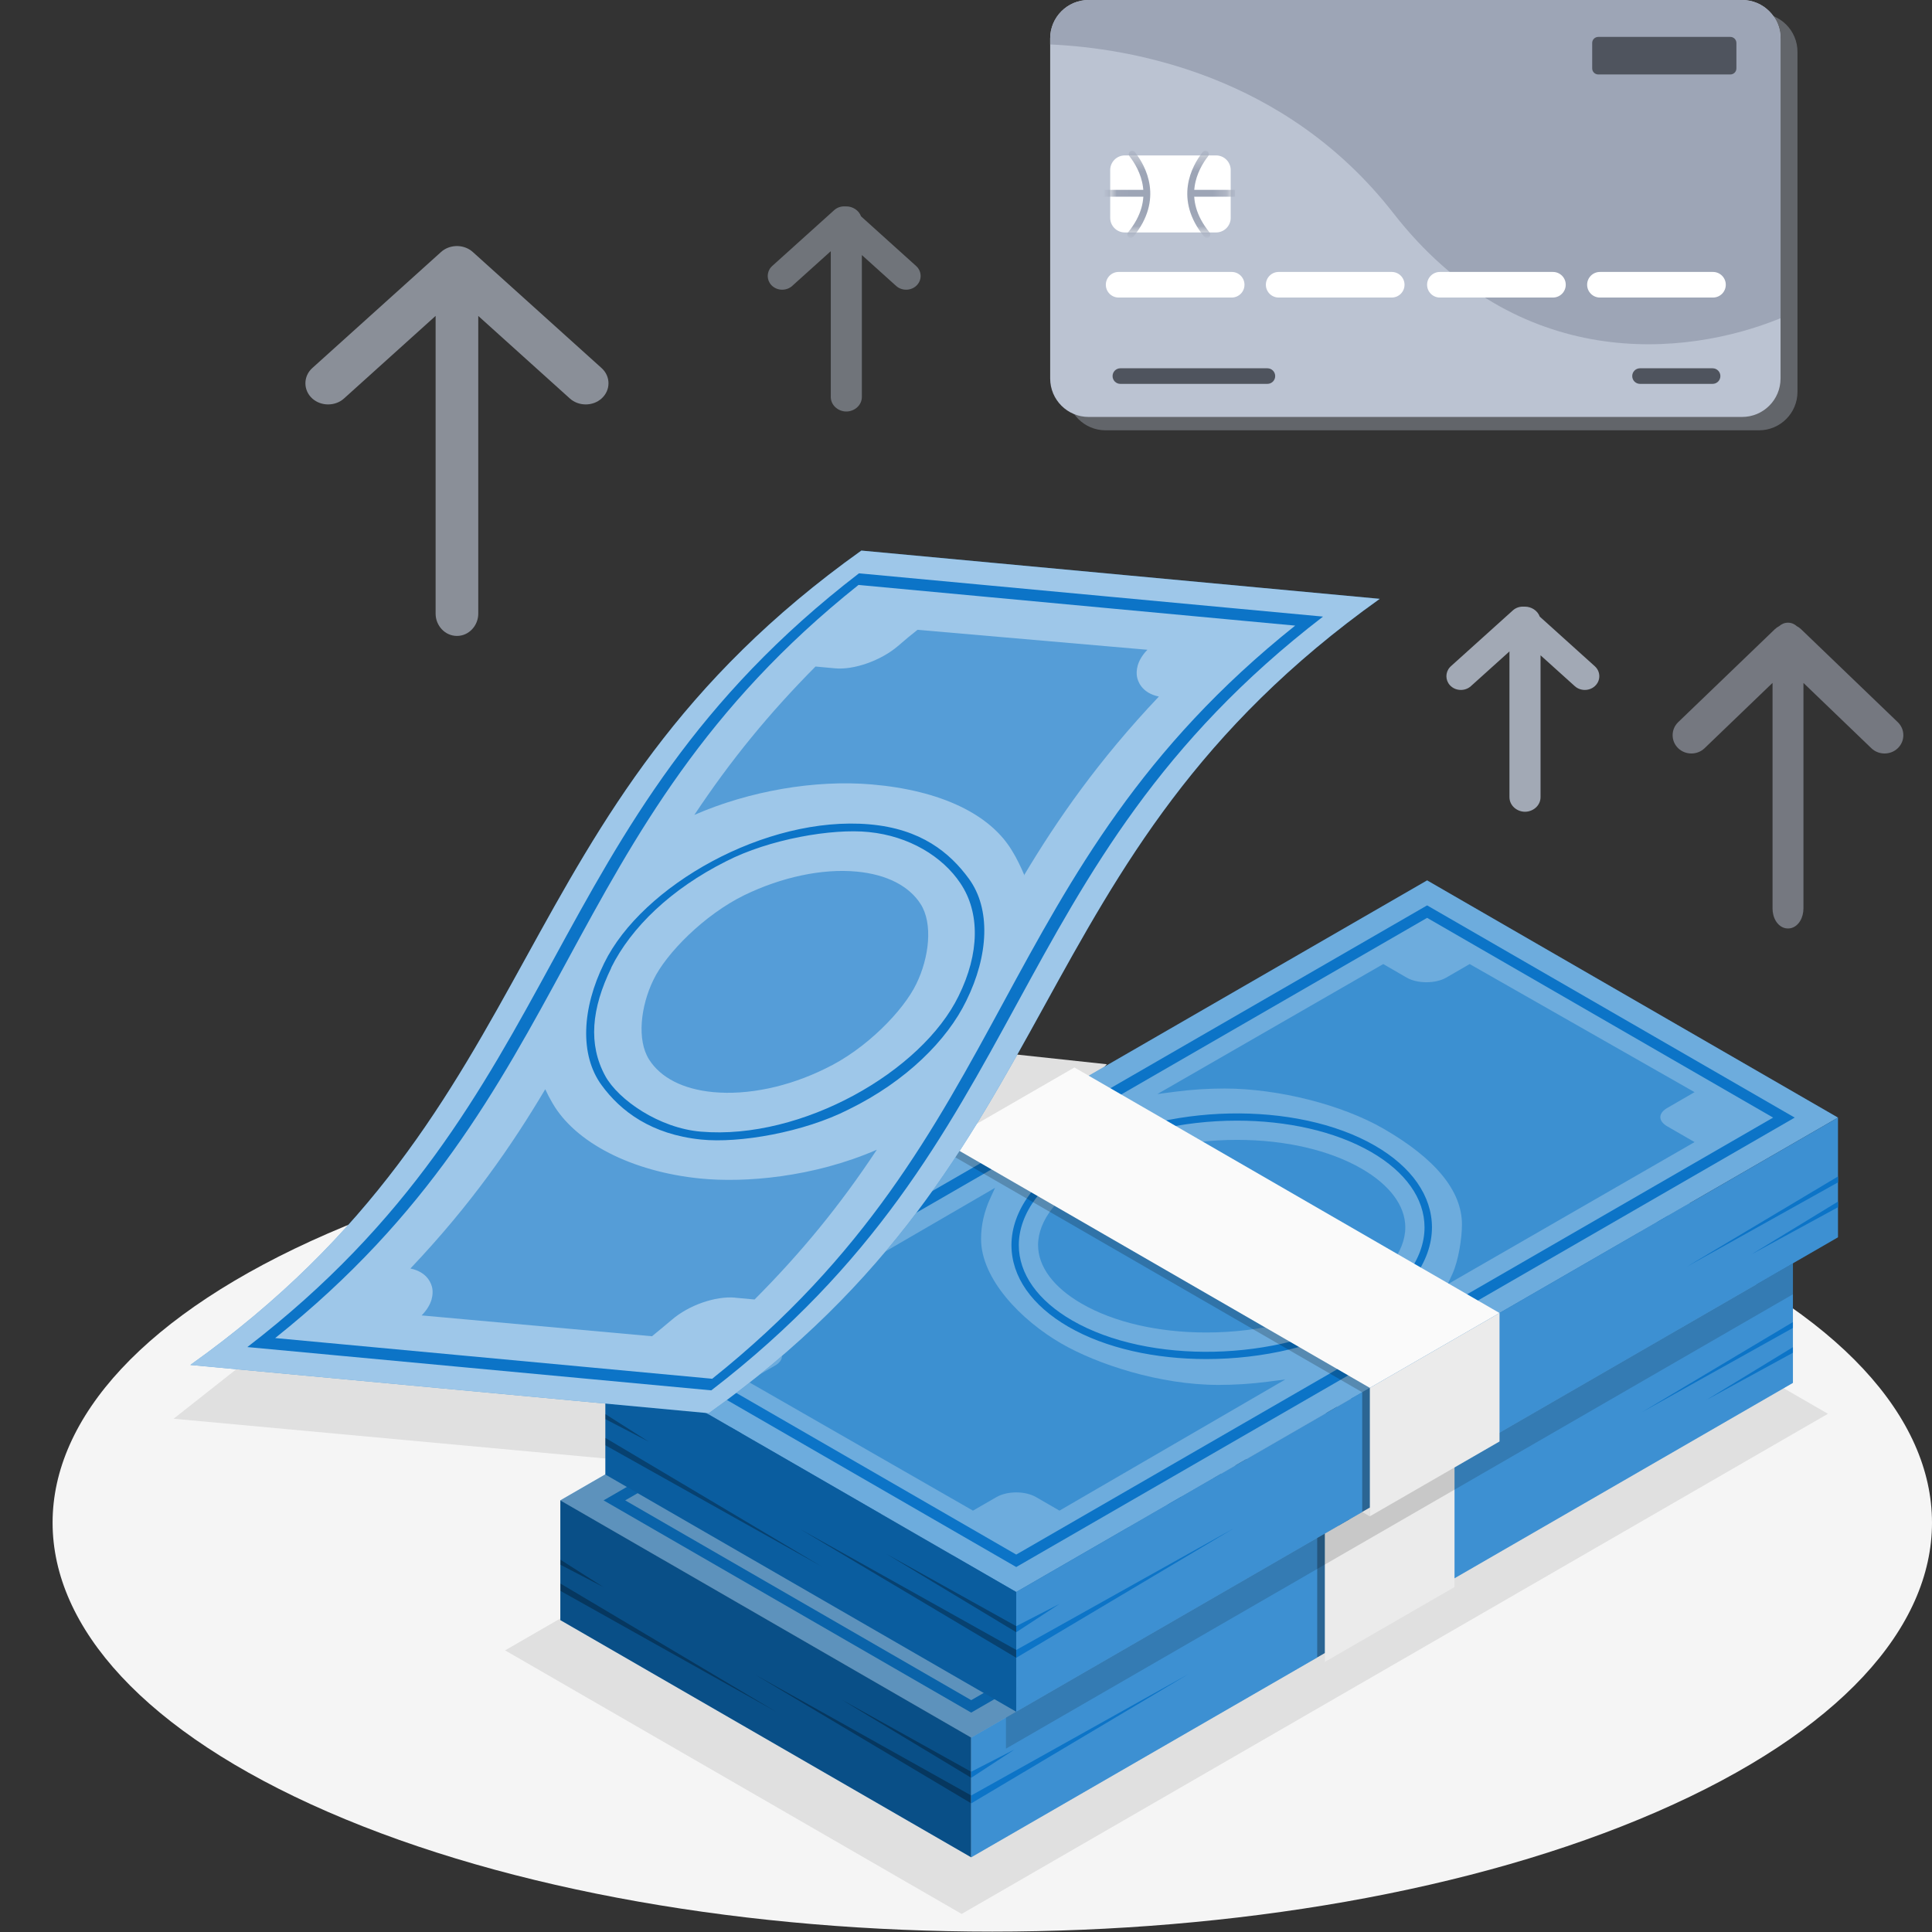 <?xml version="1.0" encoding="utf-8"?>
<svg xmlns="http://www.w3.org/2000/svg" fill="none" height="100%" overflow="visible" preserveAspectRatio="none" style="display: block;" viewBox="0 0 141 141" width="100%">
<rect x="0" y="0" width="141" height="141" fill="#333333" stroke="none"/>
<g id="Group 1000007182">
<path d="M111.234 44.276C111.255 44.275 111.276 44.274 111.296 44.274C111.758 44.274 112.213 44.557 112.372 45L116.391 48.623C116.607 48.818 116.72 49.081 116.72 49.351C116.72 49.621 116.607 49.884 116.391 50.078C115.985 50.444 115.338 50.444 114.932 50.078L112.431 47.825V58.172C112.431 58.809 111.869 59.243 111.296 59.243C110.724 59.243 110.162 58.809 110.162 58.172V47.541L107.346 50.078C106.94 50.444 106.293 50.444 105.887 50.078L105.811 50.001C105.477 49.629 105.477 49.073 105.811 48.7L105.887 48.623L110.41 44.547C110.637 44.342 110.94 44.251 111.234 44.276Z" fill="#BBC3D2" id="Union" opacity="0.82"/>
<path d="M61.703 15.065C61.724 15.064 61.745 15.063 61.766 15.063C62.227 15.063 62.682 15.346 62.841 15.79L66.86 19.413C67.076 19.608 67.189 19.87 67.189 20.14C67.189 20.411 67.076 20.673 66.86 20.868C66.454 21.234 65.808 21.234 65.401 20.868L62.9 18.614V28.962C62.9 29.598 62.338 30.033 61.766 30.033C61.193 30.033 60.631 29.598 60.631 28.962V18.331L57.815 20.868C57.409 21.234 56.763 21.234 56.356 20.868L56.28 20.791C55.946 20.419 55.946 19.862 56.28 19.49L56.356 19.413L60.879 15.337C61.106 15.132 61.409 15.041 61.703 15.065Z" fill="#BBC3D2" id="Union_2" opacity="0.45"/>
<path d="M130.49 45.444C130.762 45.444 130.979 45.557 131.141 45.704C131.252 45.762 131.356 45.835 131.45 45.925L138.501 52.704C138.776 52.968 138.909 53.312 138.909 53.656C138.909 53.999 138.776 54.343 138.501 54.608C137.971 55.118 137.107 55.118 136.576 54.608L131.618 49.842V66.298C131.618 66.629 131.535 66.956 131.374 67.22C131.24 67.44 130.997 67.69 130.647 67.749L130.49 67.762L130.333 67.749C129.982 67.69 129.74 67.44 129.606 67.22C129.444 66.956 129.362 66.629 129.362 66.298V49.838L124.4 54.608C123.87 55.118 123.007 55.118 122.477 54.608C121.935 54.087 121.935 53.224 122.477 52.704L129.526 45.925C129.624 45.831 129.733 45.754 129.849 45.695C130.01 45.553 130.224 45.444 130.49 45.444Z" fill="#BBC3D2" id="Union_3" opacity="0.48"/>
<path d="M33.447 17.96C33.831 17.982 34.208 18.124 34.502 18.389L43.903 26.862C44.239 27.165 44.408 27.565 44.408 27.973C44.408 28.381 44.239 28.78 43.903 29.084C43.263 29.66 42.23 29.659 41.591 29.084L34.904 23.057V44.788C34.904 45.648 34.23 46.411 33.348 46.411C32.466 46.41 31.792 45.648 31.792 44.788V23.054L25.103 29.084C24.463 29.66 23.43 29.659 22.791 29.084C22.122 28.48 22.122 27.465 22.791 26.862L32.191 18.389C32.488 18.122 32.868 17.98 33.255 17.96C33.286 17.959 33.317 17.956 33.348 17.956C33.381 17.956 33.414 17.958 33.447 17.96Z" fill="#BBC3D2" id="Union_4" opacity="0.64"/>
<g id="Floor">
<path d="M23.925 132.23C-2.856 120.574 -2.859 101.679 23.925 90.023C50.707 78.367 94.132 78.367 120.913 90.023C147.694 101.679 147.697 120.574 120.913 132.23C94.132 143.886 50.707 143.886 23.925 132.23Z" fill="#F5F5F5" id="Floor_2"/>
</g>
<g id="Shadows">
<path d="M70.183 139.682L36.862 120.446L100.085 83.945L133.405 103.18L70.183 139.682Z" fill="#E0E0E0" id="Shadow"/>
<path d="M52.798 107.237L12.671 103.541L49.679 74.327L80.78 77.67L52.798 107.237Z" fill="#E0E0E0" id="Shadow_2"/>
</g>
<g id="Money">
<g id="Group">
<g id="Group_2">
<g id="Group_3">
<path d="M40.894 109.499L100.865 74.876L130.85 92.188L70.878 126.811L40.894 109.499Z" fill="#0C74C7" id="Vector"/>
<path d="M40.894 109.499L100.865 74.876L130.85 92.188L70.878 126.811L40.894 109.499Z" fill="white" id="Vector_2" opacity="0.4"/>
<path d="M100.865 76.699L44.05 109.499L70.878 124.988L127.693 92.188L100.865 76.699ZM70.878 124.078L45.627 109.499L100.865 77.613L126.116 92.191L70.878 124.081V124.078Z" fill="#0C74C7" id="Vector_3"/>
<g id="Group_4">
<path d="M74.692 107.454C72.007 105.904 70.531 103.785 70.531 101.49C70.531 98.985 72.336 96.507 75.484 94.69C81.648 91.131 91.328 90.924 97.057 94.233C99.742 95.783 101.218 97.901 101.218 100.197C101.218 102.702 99.413 105.18 96.266 106.997C93.036 108.863 88.841 109.807 84.753 109.807C81.042 109.807 77.42 109.027 74.692 107.454ZM75.748 95.156C72.771 96.872 71.067 99.183 71.067 101.49C71.067 103.588 72.449 105.539 74.96 106.991C80.543 110.215 89.98 110.008 95.995 106.534C98.972 104.814 100.676 102.507 100.676 100.2C100.676 98.102 99.294 96.151 96.783 94.699C94.129 93.168 90.604 92.41 86.99 92.41C83.002 92.41 78.902 93.332 75.748 95.156Z" fill="#0C74C7" id="Vector_4"/>
<g id="Group_5" opacity="0.5">
<path d="M75.663 105.773C73.605 104.586 72.473 103.064 72.473 101.49C72.473 99.697 73.925 97.831 76.455 96.37C79.27 94.745 83.112 93.813 86.993 93.813C90.509 93.813 93.736 94.559 96.083 95.913C98.141 97.101 99.273 98.623 99.273 100.197C99.273 101.989 97.821 103.856 95.291 105.314C92.476 106.939 88.637 107.871 84.753 107.871C81.237 107.871 78.007 107.125 75.66 105.77L75.663 105.773Z" fill="#0C74C7" id="Vector_5"/>
</g>
</g>
<g id="Group_6">
<path d="M72.327 119.883C71.529 119.426 70.233 119.426 69.435 119.886L67.724 120.872L51.28 111.438L53.262 110.297C53.597 110.102 53.782 109.861 53.782 109.615C53.782 109.371 53.597 109.131 53.262 108.939L51.283 107.795L69.335 97.314L68.981 98.084C68.54 99.049 68.315 100.044 68.315 101.043C68.315 103.98 71.258 106.994 74.175 108.677C76.778 110.181 81.335 111.697 85.645 111.697C86.835 111.697 88.031 111.621 89.2 111.469L90.522 111.298L74.038 120.872L72.327 119.883Z" fill="#0C74C7" id="Vector_6" opacity="0.5"/>
<g id="Group_7" opacity="0.4">
<path d="M64.361 113.615C63.676 113.219 63.298 112.668 63.298 112.062C63.298 111.411 63.752 110.775 64.54 110.318C66.016 109.466 68.336 109.42 69.712 110.214C70.397 110.61 70.775 111.161 70.775 111.764C70.775 112.415 70.321 113.052 69.532 113.508C68.759 113.956 67.758 114.178 66.781 114.178C65.889 114.178 65.018 113.989 64.364 113.612L64.361 113.615Z" fill="white" id="Vector_7"/>
</g>
</g>
<g id="Group_8">
<path d="M102.716 103.591C103.151 102.638 103.41 101.009 103.41 99.987C103.41 97.542 101.486 95.192 97.69 93.001C94.652 91.244 89.986 90.066 86.08 90.066C84.884 90.066 83.688 90.142 82.522 90.294L81.185 90.468L97.666 80.982L99.377 81.972C100.159 82.422 101.48 82.422 102.263 81.972L103.973 80.982L120.387 90.331L118.405 91.478C118.07 91.67 117.888 91.911 117.888 92.154C117.888 92.398 118.07 92.641 118.405 92.833L120.387 93.975L102.369 104.352L102.716 103.591Z" fill="#0C74C7" id="Vector_8" opacity="0.5"/>
<g id="Group_9" opacity="0.4">
<path d="M102.101 91.914C101.416 91.518 101.039 90.967 101.039 90.361C101.039 89.71 101.492 89.073 102.281 88.617C103.757 87.765 106.077 87.719 107.453 88.513C108.138 88.909 108.515 89.46 108.515 90.066C108.515 90.717 108.061 91.354 107.273 91.81C106.5 92.258 105.498 92.48 104.521 92.48C103.629 92.48 102.759 92.291 102.104 91.914H102.101Z" fill="white" id="Vector_9"/>
</g>
</g>
</g>
<g id="Group_10">
<path d="M40.894 109.499V118.236L70.878 135.548V126.811L40.894 109.499Z" fill="#0C74C7" id="Vector_10"/>
<path d="M40.894 109.499V118.236L70.878 135.548V126.811L40.894 109.499Z" fill="black" id="Vector_11" opacity="0.2"/>
<g id="Group_11" opacity="0.3">
<path d="M70.878 129.304L61.411 124.035L70.881 129.746L70.878 129.304Z" fill="black" id="Vector_12"/>
<path d="M40.897 113.828L44.053 115.834L40.897 114.196V113.828Z" fill="black" id="Vector_13"/>
<path d="M40.897 115.566L56.674 124.945L40.897 116.102V115.566Z" fill="black" id="Vector_14"/>
<path d="M70.881 131.036L55.101 122.212L70.881 131.612V131.036Z" fill="black" id="Vector_15"/>
</g>
</g>
<g id="Group_12">
<path d="M70.878 135.548L130.85 100.924V92.188L70.878 126.811V135.548Z" fill="#0C74C7" id="Vector_16"/>
<path d="M70.878 135.548L130.85 100.924V92.188L70.878 126.811V135.548Z" fill="white" id="Vector_17" opacity="0.2"/>
<path d="M70.878 129.304L74.041 127.679L70.881 129.746L70.878 129.304Z" fill="#0C74C7" id="Vector_18"/>
<path d="M70.881 131.036L86.75 122.169L70.881 131.612V131.036Z" fill="#0C74C7" id="Vector_19"/>
<path d="M130.849 96.486L119.802 103.079L130.849 96.915V96.486Z" fill="#0C74C7" id="Vector_20"/>
<path d="M130.849 98.319L124.536 102.169L130.849 98.726V98.319Z" fill="#0C74C7" id="Vector_21"/>
</g>
</g>
<g id="Group_13">
<path d="M65.657 93.993L96.686 111.913L106.153 106.449L75.124 88.528L65.657 93.993Z" fill="#FAFAFA" id="Vector_22"/>
<path d="M106.153 106.449V115.825L96.686 121.289V111.913L106.153 106.449Z" fill="#EBEBEB" id="Vector_23"/>
<path d="M96.686 121.289L96.132 120.969L96.686 120.65V121.289Z" fill="#E0E0E0" id="Vector_24"/>
<path d="M65.657 93.993V95.204L66.704 94.599L65.657 93.993Z" fill="#E0E0E0" id="Vector_25"/>
<g id="Group_14" opacity="0.3">
<path d="M96.132 120.963V112.233L96.686 111.913V120.644L96.132 120.963Z" fill="black" id="Vector_26"/>
</g>
<g id="Group_15" opacity="0.2">
<path d="M96.132 112.233L66.147 94.921L66.704 94.598L96.686 111.913L96.132 112.233Z" fill="black" id="Vector_27"/>
</g>
<path d="M66.677 93.405L97.709 111.32L98.497 110.866L67.466 92.952L66.677 93.405Z" fill="#455A64" id="Vector_28"/>
<path d="M73.307 89.579L104.342 107.493L105.127 107.04L74.099 89.125L73.307 89.579Z" fill="#455A64" id="Vector_29"/>
</g>
</g>
</g>
<g id="Money_2">
<path d="M130.85 92.188V94.458L73.417 127.618V125.344L70.878 126.811V135.548L40.894 118.236V109.499L99.641 75.585L130.85 92.188Z" fill="black" id="Shadow_3" opacity="0.15"/>
<g id="Group_16">
<g id="Group_17">
<g id="Group_18">
<path d="M44.181 98.876L104.153 64.252L134.137 81.564L74.165 116.187L44.181 98.876Z" fill="#0C74C7" id="Vector_30"/>
<path d="M44.181 98.876L104.153 64.252L134.137 81.564L74.165 116.187L44.181 98.876Z" fill="white" id="Vector_31" opacity="0.4"/>
<path d="M104.153 66.076L47.338 98.876L74.166 114.364L130.98 81.564L104.153 66.076ZM74.166 113.454L48.915 98.876L104.153 66.986L129.404 81.564L74.166 113.454Z" fill="#0C74C7" id="Vector_32"/>
<g id="Group_19">
<path d="M77.98 96.833C75.295 95.283 73.818 93.165 73.818 90.87C73.818 88.364 75.624 85.886 78.771 84.069C84.935 80.51 94.616 80.303 100.345 83.612C103.029 85.162 104.506 87.281 104.506 89.576C104.506 92.081 102.701 94.559 99.553 96.376C96.323 98.242 92.129 99.186 88.04 99.186C84.33 99.186 80.707 98.407 77.98 96.833ZM79.036 84.532C76.059 86.249 74.354 88.559 74.354 90.866C74.354 92.964 75.736 94.915 78.248 96.367C83.83 99.591 93.267 99.384 99.282 95.91C102.259 94.194 103.964 91.883 103.964 89.576C103.964 87.478 102.582 85.527 100.071 84.075C97.416 82.544 93.891 81.786 90.278 81.786C86.29 81.786 82.19 82.708 79.036 84.532Z" fill="#0C74C7" id="Vector_33"/>
<g id="Group_20" opacity="0.5">
<path d="M78.951 95.149C76.893 93.962 75.76 92.44 75.76 90.866C75.76 89.073 77.213 87.207 79.742 85.746C82.558 84.121 86.4 83.189 90.281 83.189C93.797 83.189 97.023 83.935 99.371 85.29C101.428 86.477 102.561 87.999 102.561 89.573C102.561 91.365 101.109 93.231 98.579 94.69C95.763 96.315 91.925 97.247 88.04 97.247C84.524 97.247 81.295 96.501 78.948 95.146L78.951 95.149Z" fill="#0C74C7" id="Vector_34"/>
</g>
</g>
<g id="Group_21">
<path d="M75.611 109.259C74.814 108.802 73.517 108.802 72.719 109.262L71.009 110.248L54.565 100.815L56.546 99.673C56.881 99.478 57.067 99.238 57.067 98.991C57.067 98.748 56.881 98.507 56.546 98.315L54.568 97.171L72.619 86.69L72.266 87.46C71.825 88.425 71.599 89.421 71.599 90.419C71.599 93.356 74.543 96.37 77.459 98.053C80.062 99.557 84.619 101.073 88.929 101.073C90.12 101.073 91.316 100.997 92.485 100.845L93.806 100.674L77.322 110.248L75.611 109.259Z" fill="#0C74C7" id="Vector_35" opacity="0.5"/>
</g>
<g id="Group_22">
<path d="M106.001 92.967C106.436 92.014 106.695 90.385 106.695 89.363C106.695 86.918 104.771 84.568 100.975 82.376C97.937 80.62 93.27 79.442 89.365 79.442C88.168 79.442 86.972 79.518 85.806 79.67L84.47 79.844L100.951 70.358L102.661 71.348C103.444 71.798 104.765 71.798 105.547 71.348L107.258 70.358L123.672 79.707L121.69 80.854C121.355 81.046 121.172 81.287 121.172 81.53C121.172 81.774 121.355 82.017 121.69 82.209L123.672 83.351L105.654 93.728L106.001 92.967Z" fill="#0C74C7" id="Vector_36" opacity="0.5"/>
</g>
</g>
<g id="Group_23">
<path d="M44.181 98.875V107.612L74.165 124.924V116.187L44.181 98.875Z" fill="#0C74C7" id="Vector_37"/>
<path d="M44.181 98.875V107.612L74.165 124.924V116.187L44.181 98.875Z" fill="black" id="Vector_38" opacity="0.2"/>
<g id="Group_24" opacity="0.3">
<path d="M74.165 118.68L64.698 113.411L74.168 119.122L74.165 118.68Z" fill="black" id="Vector_39"/>
<path d="M44.181 103.204L47.338 105.21L44.184 103.572L44.181 103.204Z" fill="black" id="Vector_40"/>
<path d="M44.184 104.942L59.962 114.321L44.184 105.478V104.942Z" fill="black" id="Vector_41"/>
<path d="M74.168 120.415L58.385 111.59L74.168 120.988V120.415Z" fill="black" id="Vector_42"/>
</g>
</g>
<g id="Group_25">
<path d="M74.165 124.924L134.137 90.3V81.564L74.165 116.187V124.924Z" fill="#0C74C7" id="Vector_43"/>
<path d="M74.165 124.924L134.137 90.3V81.564L74.165 116.187V124.924Z" fill="white" id="Vector_44" opacity="0.2"/>
<path d="M74.165 118.68L77.325 117.055L74.168 119.122L74.165 118.68Z" fill="#0C74C7" id="Vector_45"/>
<path d="M74.169 120.415L90.034 111.545L74.169 120.987V120.415Z" fill="#0C74C7" id="Vector_46"/>
<path d="M134.137 85.862L123.09 92.455L134.137 86.291V85.862Z" fill="#0C74C7" id="Vector_47"/>
<path d="M134.137 87.694L127.824 91.545L134.137 88.105V87.694Z" fill="#0C74C7" id="Vector_48"/>
</g>
</g>
<g id="Group_26">
<path d="M68.942 83.372L99.97 101.289L109.437 95.825L78.412 77.905L68.942 83.372Z" fill="#FAFAFA" id="Vector_49"/>
<path d="M109.437 95.825V105.201L99.97 110.665V101.289L109.437 95.825Z" fill="#EBEBEB" id="Vector_50"/>
<path d="M99.97 110.665L99.416 110.345L99.97 110.026V110.665Z" fill="#E0E0E0" id="Vector_51"/>
<path d="M68.942 83.372V84.58L69.992 83.975L68.942 83.372Z" fill="#E0E0E0" id="Vector_52"/>
<g id="Group_27" opacity="0.3">
<path d="M99.416 110.342V101.609L99.97 101.289L99.973 110.023L99.416 110.342Z" fill="black" id="Vector_53"/>
</g>
<g id="Group_28" opacity="0.2">
<path d="M99.416 101.609L69.435 84.297L69.992 83.974L99.97 101.289L99.416 101.609Z" fill="black" id="Vector_54"/>
</g>
</g>
</g>
</g>
<g id="Group_29">
<path d="M128.376 0.974H80.683C79.134 0.974 77.877 2.23 77.877 3.78V28.598C77.877 30.148 79.134 31.404 80.683 31.404H128.376C129.926 31.404 131.182 30.148 131.182 28.598V3.78C131.182 2.23 129.926 0.974 128.376 0.974Z" fill="#BBC3D2" id="Vector_55" opacity="0.35"/>
<g id="Group_30">
<path d="M79.449 -6.58333e-05H127.141C128.691 -6.58333e-05 129.947 1.256 129.947 2.806V27.624C129.947 29.174 128.691 30.43 127.141 30.43H79.449C77.899 30.43 76.643 29.174 76.643 27.624V2.806C76.643 1.256 77.899 -6.58333e-05 79.449 -6.58333e-05Z" fill="#BBC3D2" id="Vector_56"/>
<path d="M129.947 2.806C129.947 1.256 128.691 -6.58333e-05 127.141 -6.58333e-05H79.449C77.899 -6.58333e-05 76.643 1.256 76.643 2.806V3.244C82.479 3.508 93.793 5.423 101.686 15.553C110.769 27.215 122.974 26.075 129.947 23.225V2.806Z" fill="#9DA5B6" id="Vector_57"/>
<path d="M88.75 11.343H82.092C81.502 11.343 81.024 11.821 81.024 12.411V15.898C81.024 16.487 81.502 16.965 82.092 16.965H88.75C89.34 16.965 89.818 16.487 89.818 15.898V12.411C89.818 11.821 89.34 11.343 88.75 11.343Z" fill="white" id="Vector_58"/>
<path d="M126.283 2.694H116.642C116.398 2.694 116.2 2.891 116.2 3.135V4.993C116.2 5.237 116.398 5.434 116.642 5.434H126.283C126.527 5.434 126.725 5.237 126.725 4.993V3.135C126.725 2.891 126.527 2.694 126.283 2.694Z" fill="#4F545E" id="Vector_59"/>
<path d="M89.89 21.715H81.639C81.125 21.715 80.705 21.299 80.705 20.781C80.705 20.267 81.121 19.847 81.639 19.847H89.89C90.404 19.847 90.824 20.264 90.824 20.781C90.824 21.296 90.408 21.715 89.89 21.715Z" fill="white" id="Vector_60"/>
<path d="M101.57 21.715H93.319C92.805 21.715 92.385 21.299 92.385 20.781C92.385 20.267 92.801 19.847 93.319 19.847H101.57C102.084 19.847 102.504 20.264 102.504 20.781C102.504 21.296 102.088 21.715 101.57 21.715Z" fill="white" id="Vector_61"/>
<path d="M113.336 21.715H105.085C104.571 21.715 104.151 21.299 104.151 20.781C104.151 20.267 104.568 19.847 105.085 19.847H113.336C113.851 19.847 114.271 20.264 114.271 20.781C114.271 21.296 113.854 21.715 113.336 21.715Z" fill="white" id="Vector_62"/>
<path d="M125.016 21.715H116.765C116.251 21.715 115.831 21.299 115.831 20.781C115.831 20.267 116.247 19.847 116.765 19.847H125.016C125.53 19.847 125.95 20.264 125.95 20.781C125.95 21.296 125.534 21.715 125.016 21.715Z" fill="white" id="Vector_63"/>
<path d="M92.497 28.015H81.766C81.451 28.015 81.197 27.762 81.197 27.447C81.197 27.132 81.451 26.878 81.766 26.878H92.497C92.812 26.878 93.065 27.132 93.065 27.447C93.065 27.762 92.812 28.015 92.497 28.015Z" fill="#4F545E" id="Vector_64"/>
<path d="M124.987 28.015H119.69C119.376 28.015 119.122 27.762 119.122 27.447C119.122 27.132 119.376 26.878 119.69 26.878H124.987C125.302 26.878 125.556 27.132 125.556 27.447C125.556 27.762 125.302 28.015 124.987 28.015Z" fill="#4F545E" id="Vector_65"/>
<g id="Clip path group">
<mask height="6" id="mask0_0_3250" maskUnits="userSpaceOnUse" style="mask-type:luminance" width="9" x="81" y="11">
<g id="clippath">
<path d="M88.75 11.343H82.092C81.502 11.343 81.024 11.821 81.024 12.411V15.898C81.024 16.487 81.502 16.965 82.092 16.965H88.75C89.34 16.965 89.818 16.487 89.818 15.898V12.411C89.818 11.821 89.34 11.343 88.75 11.343Z" fill="white" id="Vector_66"/>
</g>
</mask>
<g mask="url(#mask0_0_3250)">
<g id="Group_31">
<path d="M82.627 11.249C83.406 12.248 84.64 14.522 82.522 17.114" id="Vector_67" stroke="#9DA5B6" stroke-linecap="round" stroke-miterlimit="10" stroke-width="0.5"/>
<path d="M80.459 14.105H83.685" id="Vector_68" stroke="#9DA5B6" stroke-miterlimit="10" stroke-width="0.5"/>
<path d="M87.971 11.249C87.193 12.248 85.958 14.522 88.076 17.114" id="Vector_69" stroke="#9DA5B6" stroke-linecap="round" stroke-miterlimit="10" stroke-width="0.5"/>
<path d="M90.14 14.105H86.914" id="Vector_70" stroke="#9DA5B6" stroke-miterlimit="10" stroke-width="0.5"/>
</g>
</g>
</g>
</g>
</g>
<g clip-path="url(#clip0_0_3250)" id="Bills">
<g id="Bill">
<g id="Group_32">
<path d="M13.893 99.616C40.586 80.591 36.17 59.207 62.863 40.182C75.468 41.359 88.091 42.527 100.697 43.704C74.004 62.729 78.421 84.113 51.727 103.138C39.122 101.961 26.499 100.793 13.893 99.616Z" fill="#0C74C7" id="Vector_71"/>
<path d="M13.893 99.616C40.586 80.591 36.17 59.207 62.863 40.182C75.468 41.359 88.091 42.527 100.697 43.704C74.004 62.729 78.421 84.113 51.727 103.138C39.122 101.961 26.499 100.793 13.893 99.616Z" fill="white" id="Vector_72" opacity="0.6"/>
<path d="M62.678 41.851C38.883 60.149 41.846 80.013 18.052 98.311L51.912 101.47C75.707 83.171 72.744 63.307 96.556 45C85.266 43.942 73.985 42.9 62.696 41.842L62.678 41.851ZM51.953 100.621C41.338 99.634 30.698 98.64 20.084 97.653C42.527 79.758 40.194 60.593 62.655 42.69C73.269 43.677 83.909 44.671 94.524 45.658C72.071 63.578 74.396 82.727 51.961 100.637L51.953 100.621Z" fill="#0C74C7" id="Vector_73"/>
<g id="Group_33">
<path d="M51.172 83.166C47.523 82.793 45.294 81.095 43.907 79.198C42.295 76.996 42.459 73.604 44.094 70.29C46.858 64.632 55.888 59.512 63.444 60.161C67.222 60.486 69.322 62.232 70.709 64.128C72.321 66.331 72.157 69.723 70.522 73.037C69.135 75.898 66.136 78.917 61.929 80.973C58.663 82.639 53.94 83.453 51.172 83.166ZM44.618 70.621C43.152 73.625 42.925 76.224 44.168 78.518C45.129 80.274 48.122 82.339 51.157 82.589C58.525 83.216 67.279 78.199 69.963 72.683C71.492 69.586 71.537 66.599 70.086 64.454C68.786 62.512 66.356 61.019 63.408 60.724C60.733 60.448 56.131 61.24 52.977 62.867C49.003 64.863 46.067 67.666 44.601 70.63L44.618 70.621Z" fill="#0C74C7" id="Vector_74"/>
<g id="Group_34" opacity="0.5">
<path d="M52.048 79.704C49.826 79.494 48.215 78.642 47.382 77.343C46.458 75.91 46.76 73.414 47.684 71.519C48.609 69.585 51.4 66.756 54.328 65.327C57.031 64.016 59.996 63.374 62.517 63.609C64.739 63.819 66.35 64.671 67.183 65.97C68.107 67.403 67.805 69.9 66.88 71.794C65.955 73.729 63.233 76.562 60.237 77.986C57.508 79.332 54.569 79.939 52.048 79.704Z" fill="#0C74C7" id="Vector_75"/>
</g>
</g>
<g id="Group_35">
<path d="M53.635 94.702C52.207 94.581 50.269 95.251 49.026 96.324C48.443 96.809 48.078 97.121 47.583 97.521L30.771 96.001C31.591 95.169 31.613 94.412 31.552 94.041C31.506 93.742 31.231 92.837 29.951 92.578C34.393 87.899 37.382 83.555 39.793 79.493C39.949 79.835 40.131 80.183 40.322 80.507C41.982 83.39 46.105 85.51 51.095 86.008C54.325 86.337 59.349 85.93 63.991 83.909C61.324 87.943 58.505 91.391 55.07 94.839L53.66 94.709L53.635 94.702Z" fill="#0C74C7" id="Vector_76" opacity="0.5"/>
</g>
<g id="Group_36">
<path d="M74.77 63.902C74.499 63.257 74.202 62.646 73.911 62.173C72.326 59.433 68.659 57.679 63.616 57.248C59.471 56.894 54.67 57.728 50.675 59.473C53.324 55.488 56.116 52.073 59.517 48.644L60.927 48.774C62.32 48.913 64.302 48.2 65.519 47.161C66.093 46.66 66.449 46.373 66.962 45.964L83.74 47.421C82.937 48.243 82.915 49.001 82.977 49.372C83.023 49.671 83.298 50.576 84.577 50.835C80.153 55.505 77.155 59.833 74.737 63.879L74.77 63.902Z" fill="#0C74C7" id="Vector_77" opacity="0.5"/>
</g>
</g>
</g>
</g>
</g>
<defs>
<clipPath id="clip0_0_3250">
<rect fill="white" height="50.645" transform="translate(-3.05176e-05 73.022) rotate(-27.583)" width="102.847"/>
</clipPath>
</defs>
</svg>